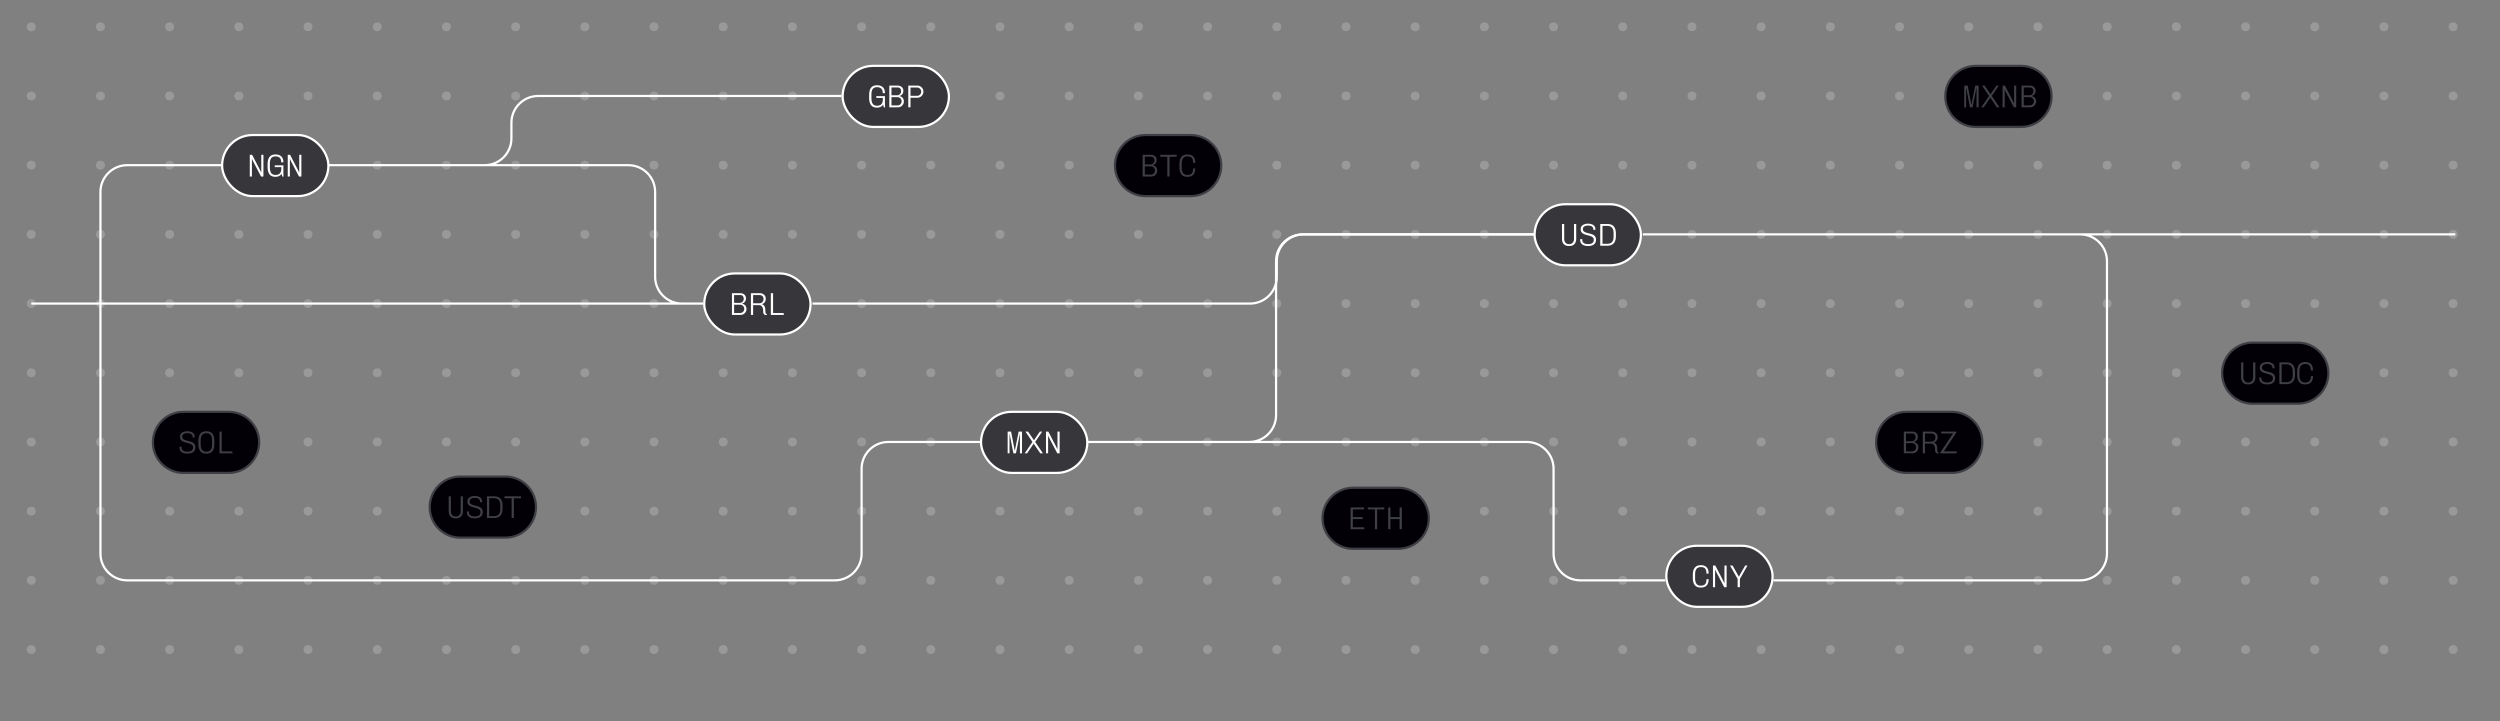 <svg xmlns="http://www.w3.org/2000/svg" width="1120" height="323" fill="none"><rect width="100%" height="100%" fill="#808080" stroke="none"/><g fill="#fff" opacity=".2"><circle cx="14" cy="12" r="2"/><circle cx="45" cy="12" r="2"/><circle cx="76" cy="12" r="2"/><circle cx="107" cy="12" r="2"/><circle cx="138" cy="12" r="2"/><circle cx="169" cy="12" r="2"/><circle cx="200" cy="12" r="2"/><circle cx="231" cy="12" r="2"/><circle cx="262" cy="12" r="2"/><circle cx="293" cy="12" r="2"/><circle cx="324" cy="12" r="2"/><circle cx="355" cy="12" r="2"/><circle cx="386" cy="12" r="2"/><circle cx="417" cy="12" r="2"/><circle cx="448" cy="12" r="2"/><circle cx="479" cy="12" r="2"/><circle cx="510" cy="12" r="2"/><circle cx="541" cy="12" r="2"/><circle cx="572" cy="12" r="2"/><circle cx="603" cy="12" r="2"/><circle cx="634" cy="12" r="2"/><circle cx="665" cy="12" r="2"/><circle cx="696" cy="12" r="2"/><circle cx="727" cy="12" r="2"/><circle cx="758" cy="12" r="2"/><circle cx="789" cy="12" r="2"/><circle cx="820" cy="12" r="2"/><circle cx="851" cy="12" r="2"/><circle cx="882" cy="12" r="2"/><circle cx="913" cy="12" r="2"/><circle cx="944" cy="12" r="2"/><circle cx="975" cy="12" r="2"/><circle cx="1006" cy="12" r="2"/><circle cx="1037" cy="12" r="2"/><circle cx="1068" cy="12" r="2"/><circle cx="1099" cy="12" r="2"/><circle cx="14" cy="43" r="2"/><circle cx="45" cy="43" r="2"/><circle cx="76" cy="43" r="2"/><circle cx="107" cy="43" r="2"/><circle cx="138" cy="43" r="2"/><circle cx="169" cy="43" r="2"/><circle cx="200" cy="43" r="2"/><circle cx="231" cy="43" r="2"/><circle cx="262" cy="43" r="2"/><circle cx="293" cy="43" r="2"/><circle cx="324" cy="43" r="2"/><circle cx="355" cy="43" r="2"/><circle cx="386" cy="43" r="2"/><circle cx="417" cy="43" r="2"/><circle cx="448" cy="43" r="2"/><circle cx="479" cy="43" r="2"/><circle cx="510" cy="43" r="2"/><circle cx="541" cy="43" r="2"/><circle cx="572" cy="43" r="2"/><circle cx="603" cy="43" r="2"/><circle cx="634" cy="43" r="2"/><circle cx="665" cy="43" r="2"/><circle cx="696" cy="43" r="2"/><circle cx="727" cy="43" r="2"/><circle cx="758" cy="43" r="2"/><circle cx="789" cy="43" r="2"/><circle cx="820" cy="43" r="2"/><circle cx="851" cy="43" r="2"/><circle cx="882" cy="43" r="2"/><circle cx="913" cy="43" r="2"/><circle cx="944" cy="43" r="2"/><circle cx="975" cy="43" r="2"/><circle cx="1006" cy="43" r="2"/><circle cx="1037" cy="43" r="2"/><circle cx="1068" cy="43" r="2"/><circle cx="1099" cy="43" r="2"/><circle cx="14" cy="74" r="2"/><circle cx="45" cy="74" r="2"/><circle cx="76" cy="74" r="2"/><circle cx="107" cy="74" r="2"/><circle cx="138" cy="74" r="2"/><circle cx="169" cy="74" r="2"/><circle cx="200" cy="74" r="2"/><circle cx="231" cy="74" r="2"/><circle cx="262" cy="74" r="2"/><circle cx="293" cy="74" r="2"/><circle cx="324" cy="74" r="2"/><circle cx="355" cy="74" r="2"/><circle cx="386" cy="74" r="2"/><circle cx="417" cy="74" r="2"/><circle cx="448" cy="74" r="2"/><circle cx="479" cy="74" r="2"/><circle cx="510" cy="74" r="2"/><circle cx="541" cy="74" r="2"/><circle cx="572" cy="74" r="2"/><circle cx="603" cy="74" r="2"/><circle cx="634" cy="74" r="2"/><circle cx="665" cy="74" r="2"/><circle cx="696" cy="74" r="2"/><circle cx="727" cy="74" r="2"/><circle cx="758" cy="74" r="2"/><circle cx="789" cy="74" r="2"/><circle cx="820" cy="74" r="2"/><circle cx="851" cy="74" r="2"/><circle cx="882" cy="74" r="2"/><circle cx="913" cy="74" r="2"/><circle cx="944" cy="74" r="2"/><circle cx="975" cy="74" r="2"/><circle cx="1006" cy="74" r="2"/><circle cx="1037" cy="74" r="2"/><circle cx="1068" cy="74" r="2"/><circle cx="1099" cy="74" r="2"/><circle cx="14" cy="105" r="2"/><circle cx="45" cy="105" r="2"/><circle cx="76" cy="105" r="2"/><circle cx="107" cy="105" r="2"/><circle cx="138" cy="105" r="2"/><circle cx="169" cy="105" r="2"/><circle cx="200" cy="105" r="2"/><circle cx="231" cy="105" r="2"/><circle cx="262" cy="105" r="2"/><circle cx="293" cy="105" r="2"/><circle cx="324" cy="105" r="2"/><circle cx="355" cy="105" r="2"/><circle cx="386" cy="105" r="2"/><circle cx="417" cy="105" r="2"/><circle cx="448" cy="105" r="2"/><circle cx="479" cy="105" r="2"/><circle cx="510" cy="105" r="2"/><circle cx="541" cy="105" r="2"/><circle cx="572" cy="105" r="2"/><circle cx="603" cy="105" r="2"/><circle cx="634" cy="105" r="2"/><circle cx="665" cy="105" r="2"/><circle cx="696" cy="105" r="2"/><circle cx="727" cy="105" r="2"/><circle cx="758" cy="105" r="2"/><circle cx="789" cy="105" r="2"/><circle cx="820" cy="105" r="2"/><circle cx="851" cy="105" r="2"/><circle cx="882" cy="105" r="2"/><circle cx="913" cy="105" r="2"/><circle cx="944" cy="105" r="2"/><circle cx="975" cy="105" r="2"/><circle cx="1006" cy="105" r="2"/><circle cx="1037" cy="105" r="2"/><circle cx="1068" cy="105" r="2"/><circle cx="1099" cy="105" r="2"/><circle cx="14" cy="136" r="2"/><circle cx="45" cy="136" r="2"/><circle cx="76" cy="136" r="2"/><circle cx="107" cy="136" r="2"/><circle cx="138" cy="136" r="2"/><circle cx="169" cy="136" r="2"/><circle cx="200" cy="136" r="2"/><circle cx="231" cy="136" r="2"/><circle cx="262" cy="136" r="2"/><circle cx="293" cy="136" r="2"/><circle cx="324" cy="136" r="2"/><circle cx="355" cy="136" r="2"/><circle cx="386" cy="136" r="2"/><circle cx="417" cy="136" r="2"/><circle cx="448" cy="136" r="2"/><circle cx="479" cy="136" r="2"/><circle cx="510" cy="136" r="2"/><circle cx="541" cy="136" r="2"/><circle cx="572" cy="136" r="2"/><circle cx="603" cy="136" r="2"/><circle cx="634" cy="136" r="2"/><circle cx="665" cy="136" r="2"/><circle cx="696" cy="136" r="2"/><circle cx="727" cy="136" r="2"/><circle cx="758" cy="136" r="2"/><circle cx="789" cy="136" r="2"/><circle cx="820" cy="136" r="2"/><circle cx="851" cy="136" r="2"/><circle cx="882" cy="136" r="2"/><circle cx="913" cy="136" r="2"/><circle cx="944" cy="136" r="2"/><circle cx="975" cy="136" r="2"/><circle cx="1006" cy="136" r="2"/><circle cx="1037" cy="136" r="2"/><circle cx="1068" cy="136" r="2"/><circle cx="1099" cy="136" r="2"/><circle cx="14" cy="167" r="2"/><circle cx="45" cy="167" r="2"/><circle cx="76" cy="167" r="2"/><circle cx="107" cy="167" r="2"/><circle cx="138" cy="167" r="2"/><circle cx="169" cy="167" r="2"/><circle cx="200" cy="167" r="2"/><circle cx="231" cy="167" r="2"/><circle cx="262" cy="167" r="2"/><circle cx="293" cy="167" r="2"/><circle cx="324" cy="167" r="2"/><circle cx="355" cy="167" r="2"/><circle cx="386" cy="167" r="2"/><circle cx="417" cy="167" r="2"/><circle cx="448" cy="167" r="2"/><circle cx="479" cy="167" r="2"/><circle cx="510" cy="167" r="2"/><circle cx="541" cy="167" r="2"/><circle cx="572" cy="167" r="2"/><circle cx="603" cy="167" r="2"/><circle cx="634" cy="167" r="2"/><circle cx="665" cy="167" r="2"/><circle cx="696" cy="167" r="2"/><circle cx="727" cy="167" r="2"/><circle cx="758" cy="167" r="2"/><circle cx="789" cy="167" r="2"/><circle cx="820" cy="167" r="2"/><circle cx="851" cy="167" r="2"/><circle cx="882" cy="167" r="2"/><circle cx="913" cy="167" r="2"/><circle cx="944" cy="167" r="2"/><circle cx="975" cy="167" r="2"/><circle cx="1006" cy="167" r="2"/><circle cx="1037" cy="167" r="2"/><circle cx="1068" cy="167" r="2"/><circle cx="1099" cy="167" r="2"/><circle cx="14" cy="198" r="2"/><circle cx="45" cy="198" r="2"/><circle cx="76" cy="198" r="2"/><circle cx="107" cy="198" r="2"/><circle cx="138" cy="198" r="2"/><circle cx="169" cy="198" r="2"/><circle cx="200" cy="198" r="2"/><circle cx="231" cy="198" r="2"/><circle cx="262" cy="198" r="2"/><circle cx="293" cy="198" r="2"/><circle cx="324" cy="198" r="2"/><circle cx="355" cy="198" r="2"/><circle cx="386" cy="198" r="2"/><circle cx="417" cy="198" r="2"/><circle cx="448" cy="198" r="2"/><circle cx="479" cy="198" r="2"/><circle cx="510" cy="198" r="2"/><circle cx="541" cy="198" r="2"/><circle cx="572" cy="198" r="2"/><circle cx="603" cy="198" r="2"/><circle cx="634" cy="198" r="2"/><circle cx="665" cy="198" r="2"/><circle cx="696" cy="198" r="2"/><circle cx="727" cy="198" r="2"/><circle cx="758" cy="198" r="2"/><circle cx="789" cy="198" r="2"/><circle cx="820" cy="198" r="2"/><circle cx="851" cy="198" r="2"/><circle cx="882" cy="198" r="2"/><circle cx="913" cy="198" r="2"/><circle cx="944" cy="198" r="2"/><circle cx="975" cy="198" r="2"/><circle cx="1006" cy="198" r="2"/><circle cx="1037" cy="198" r="2"/><circle cx="1068" cy="198" r="2"/><circle cx="1099" cy="198" r="2"/><circle cx="14" cy="229" r="2"/><circle cx="45" cy="229" r="2"/><circle cx="76" cy="229" r="2"/><circle cx="107" cy="229" r="2"/><circle cx="138" cy="229" r="2"/><circle cx="169" cy="229" r="2"/><circle cx="200" cy="229" r="2"/><circle cx="231" cy="229" r="2"/><circle cx="262" cy="229" r="2"/><circle cx="293" cy="229" r="2"/><circle cx="324" cy="229" r="2"/><circle cx="355" cy="229" r="2"/><circle cx="386" cy="229" r="2"/><circle cx="417" cy="229" r="2"/><circle cx="448" cy="229" r="2"/><circle cx="479" cy="229" r="2"/><circle cx="510" cy="229" r="2"/><circle cx="541" cy="229" r="2"/><circle cx="572" cy="229" r="2"/><circle cx="603" cy="229" r="2"/><circle cx="634" cy="229" r="2"/><circle cx="665" cy="229" r="2"/><circle cx="696" cy="229" r="2"/><circle cx="727" cy="229" r="2"/><circle cx="758" cy="229" r="2"/><circle cx="789" cy="229" r="2"/><circle cx="820" cy="229" r="2"/><circle cx="851" cy="229" r="2"/><circle cx="882" cy="229" r="2"/><circle cx="913" cy="229" r="2"/><circle cx="944" cy="229" r="2"/><circle cx="975" cy="229" r="2"/><circle cx="1006" cy="229" r="2"/><circle cx="1037" cy="229" r="2"/><circle cx="1068" cy="229" r="2"/><circle cx="1099" cy="229" r="2"/><circle cx="14" cy="260" r="2"/><circle cx="45" cy="260" r="2"/><circle cx="76" cy="260" r="2"/><circle cx="107" cy="260" r="2"/><circle cx="138" cy="260" r="2"/><circle cx="169" cy="260" r="2"/><circle cx="200" cy="260" r="2"/><circle cx="231" cy="260" r="2"/><circle cx="262" cy="260" r="2"/><circle cx="293" cy="260" r="2"/><circle cx="324" cy="260" r="2"/><circle cx="355" cy="260" r="2"/><circle cx="386" cy="260" r="2"/><circle cx="417" cy="260" r="2"/><circle cx="448" cy="260" r="2"/><circle cx="479" cy="260" r="2"/><circle cx="510" cy="260" r="2"/><circle cx="541" cy="260" r="2"/><circle cx="572" cy="260" r="2"/><circle cx="603" cy="260" r="2"/><circle cx="634" cy="260" r="2"/><circle cx="665" cy="260" r="2"/><circle cx="696" cy="260" r="2"/><circle cx="727" cy="260" r="2"/><circle cx="758" cy="260" r="2"/><circle cx="789" cy="260" r="2"/><circle cx="820" cy="260" r="2"/><circle cx="851" cy="260" r="2"/><circle cx="882" cy="260" r="2"/><circle cx="913" cy="260" r="2"/><circle cx="944" cy="260" r="2"/><circle cx="975" cy="260" r="2"/><circle cx="1006" cy="260" r="2"/><circle cx="1037" cy="260" r="2"/><circle cx="1068" cy="260" r="2"/><circle cx="1099" cy="260" r="2"/><circle cx="14" cy="291" r="2"/><circle cx="45" cy="291" r="2"/><circle cx="76" cy="291" r="2"/><circle cx="107" cy="291" r="2"/><circle cx="138" cy="291" r="2"/><circle cx="169" cy="291" r="2"/><circle cx="200" cy="291" r="2"/><circle cx="231" cy="291" r="2"/><circle cx="262" cy="291" r="2"/><circle cx="293" cy="291" r="2"/><circle cx="324" cy="291" r="2"/><circle cx="355" cy="291" r="2"/><circle cx="386" cy="291" r="2"/><circle cx="417" cy="291" r="2"/><circle cx="448" cy="291" r="2"/><circle cx="479" cy="291" r="2"/><circle cx="510" cy="291" r="2"/><circle cx="541" cy="291" r="2"/><circle cx="572" cy="291" r="2"/><circle cx="603" cy="291" r="2"/><circle cx="634" cy="291" r="2"/><circle cx="665" cy="291" r="2"/><circle cx="696" cy="291" r="2"/><circle cx="727" cy="291" r="2"/><circle cx="758" cy="291" r="2"/><circle cx="789" cy="291" r="2"/><circle cx="820" cy="291" r="2"/><circle cx="851" cy="291" r="2"/><circle cx="882" cy="291" r="2"/><circle cx="913" cy="291" r="2"/><circle cx="944" cy="291" r="2"/><circle cx="975" cy="291" r="2"/><circle cx="1006" cy="291" r="2"/><circle cx="1037" cy="291" r="2"/><circle cx="1068" cy="291" r="2"/><circle cx="1099" cy="291" r="2"/></g><rect width="47.619" height="27.361" x="687.5" y="91.5" fill="#37363A" rx="13.681"/><rect width="47.619" height="27.361" x="687.5" y="91.5" stroke="#fff" rx="13.681"/><path fill="#fff" d="M702.882 110.22c-.983 0-1.749-.284-2.297-.851-.548-.577-.823-1.38-.823-2.411v-6.608h1.007v6.608c0 .757.189 1.348.567 1.773.388.425.927.638 1.617.638s1.229-.213 1.617-.638c.387-.425.581-1.016.581-1.773v-6.608h.993v6.608c0 1.031-.274 1.834-.823 2.411-.548.567-1.314.851-2.297.851h-.142Zm8.602 0c-.482 0-.94-.047-1.375-.142a3.607 3.607 0 0 1-1.149-.482 2.468 2.468 0 0 1-.766-.879c-.189-.359-.283-.804-.283-1.333v-.128c0-.047.004-.09.014-.127h.95a1.073 1.073 0 0 0-.014.17v.184c0 .454.113.818.34 1.092.227.274.534.473.922.596.388.122.827.184 1.319.184a4.72 4.72 0 0 0 1.319-.17c.387-.114.69-.312.907-.596.227-.283.34-.666.34-1.148 0-.398-.108-.719-.326-.965a2.11 2.11 0 0 0-.836-.581 7.476 7.476 0 0 0-1.149-.383 30.426 30.426 0 0 1-1.248-.34 5.978 5.978 0 0 1-1.149-.468 2.55 2.55 0 0 1-.836-.78c-.218-.322-.326-.742-.326-1.262 0-.568.151-1.031.453-1.39a2.69 2.69 0 0 1 1.22-.808 5.145 5.145 0 0 1 1.645-.256c.605 0 1.158.09 1.659.27.501.17.898.444 1.191.822.293.378.44.88.44 1.503v.185h-.936v-.284c0-.368-.104-.676-.312-.922a1.894 1.894 0 0 0-.837-.553 3.606 3.606 0 0 0-1.191-.184c-.435 0-.827.057-1.177.17-.35.104-.629.274-.837.511-.208.236-.312.548-.312.936 0 .368.104.666.312.893.218.227.501.407.851.539.35.132.733.25 1.149.354.416.095.832.204 1.248.327.416.122.799.283 1.148.482.35.198.629.468.837.808.218.331.326.756.326 1.276 0 .709-.16 1.277-.482 1.702-.312.416-.737.718-1.276.907-.53.18-1.12.27-1.773.27Zm5.426-.142v-9.728h3.205c.529 0 1.021.071 1.474.213a2.8 2.8 0 0 1 1.206.695c.35.321.624.761.822 1.319.199.548.298 1.229.298 2.042v1.177c0 .803-.099 1.484-.298 2.042-.198.548-.472.988-.822 1.318-.34.322-.742.558-1.206.709a4.908 4.908 0 0 1-1.474.213h-3.205Zm1.007-.851h2.169c.52 0 .993-.094 1.418-.283.426-.189.761-.52 1.007-.993.255-.482.383-1.158.383-2.028v-1.432c0-.851-.128-1.513-.383-1.985-.246-.482-.581-.818-1.007-1.007a3.304 3.304 0 0 0-1.418-.298h-2.169v8.026Z"/><rect width="47.619" height="27.361" x="746.5" y="244.5" fill="#37363A" rx="13.681"/><rect width="47.619" height="27.361" x="746.5" y="244.5" stroke="#fff" rx="13.681"/><path fill="#fff" d="M761.925 263.22c-.492 0-.955-.066-1.39-.199a2.75 2.75 0 0 1-1.12-.709c-.322-.34-.577-.798-.766-1.375-.18-.577-.269-1.309-.269-2.198v-1.05c0-.888.094-1.621.283-2.198.189-.576.444-1.03.766-1.361.331-.34.709-.577 1.134-.709.426-.142.87-.213 1.333-.213h.1c.756 0 1.394.142 1.914.426.52.274.908.69 1.163 1.248.265.557.397 1.252.397 2.084h-.979c0-.68-.085-1.233-.255-1.659-.17-.435-.444-.751-.822-.95-.369-.198-.856-.298-1.461-.298-.359 0-.69.052-.993.156a1.85 1.85 0 0 0-.808.525c-.236.246-.421.591-.553 1.035-.132.444-.198 1.007-.198 1.688v1.489c0 .69.066 1.257.198 1.701.132.445.317.794.553 1.05.236.245.506.42.808.524.303.095.634.142.993.142.908 0 1.56-.227 1.957-.681.397-.463.596-1.2.596-2.212h.964c0 .813-.132 1.499-.397 2.056a2.653 2.653 0 0 1-1.163 1.263c-.511.283-1.139.425-1.886.425h-.099Zm5.482-.142v-9.728h1.049l3.46 6.665.596 1.22h.043v-7.885h.964v9.728h-1.064l-3.602-6.863-.453-1.007h-.043v7.87h-.95Zm11.055 0v-3.715l-3.417-6.013h1.134l2.808 4.963h.043l2.822-4.963h1.021l-3.404 6.013v3.715h-1.007Z"/><path fill="#020006" d="M885.181 29.5h20.257c7.556 0 13.681 6.125 13.681 13.68 0 7.556-6.125 13.681-13.681 13.681h-20.257c-7.556 0-13.681-6.125-13.681-13.68 0-7.556 6.125-13.681 13.681-13.681Z"/><path stroke="#3F3F46" d="M885.181 29.5h20.257c7.556 0 13.681 6.125 13.681 13.68 0 7.556-6.125 13.681-13.681 13.681h-20.257c-7.556 0-13.681-6.125-13.681-13.68 0-7.556 6.125-13.681 13.681-13.681Z"/><path fill="#3F3F46" d="M879.983 48.078V38.35h1.531l1.631 8.48h.071l1.702-8.48h1.503v9.728h-.936v-8.58h-.071l-1.702 8.58h-1.163l-1.659-8.58h-.071v8.58h-.836Zm7.652 0 3.46-5.105-3.148-4.623h1.191l2.609 3.857h.028l2.638-3.857h1.064l-3.163 4.637 3.474 5.091h-1.191l-2.935-4.31h-.028l-2.922 4.31h-1.077Zm9.523 0V38.35h1.05l3.46 6.665.596 1.22h.042V38.35h.964v9.728h-1.063l-3.602-6.863-.454-1.007h-.042v7.87h-.951Zm8.503 0V38.35h3.744c.52 0 .969.104 1.347.312.388.199.686.473.894.823.208.34.312.732.312 1.177 0 .482-.09.884-.27 1.205-.18.321-.402.572-.666.752-.265.18-.525.302-.78.368v.085c.141.02.321.071.539.156a2 2 0 0 1 .638.383c.217.17.397.412.539.723.151.303.226.686.226 1.15 0 .472-.123.907-.368 1.304a2.66 2.66 0 0 1-.965.95c-.406.227-.86.34-1.361.34h-3.829Zm.979-.85h2.68c.34 0 .652-.081.936-.242a1.873 1.873 0 0 0 .922-1.602 1.842 1.842 0 0 0-.936-1.617 1.793 1.793 0 0 0-.922-.24h-2.68v3.7Zm0-4.538h2.524c.34 0 .643-.08.907-.242.275-.16.487-.378.639-.652.16-.283.241-.59.241-.922 0-.5-.133-.907-.397-1.22-.256-.311-.648-.467-1.177-.467h-2.737v3.503Z"/><path fill="#020006" d="M854.181 184.5h20.257c7.556 0 13.681 6.125 13.681 13.681 0 7.555-6.125 13.68-13.681 13.68h-20.257c-7.556 0-13.681-6.125-13.681-13.68 0-7.556 6.125-13.681 13.681-13.681Z"/><path stroke="#3F3F46" d="M854.181 184.5h20.257c7.556 0 13.681 6.125 13.681 13.681 0 7.555-6.125 13.68-13.681 13.68h-20.257c-7.556 0-13.681-6.125-13.681-13.68 0-7.556 6.125-13.681 13.681-13.681Z"/><path fill="#3F3F46" d="M852.904 203.078v-9.728h3.744c.52 0 .969.104 1.347.312.388.199.685.473.893.823.208.34.312.732.312 1.177 0 .482-.089.884-.269 1.205-.18.321-.402.572-.666.752a2.544 2.544 0 0 1-.78.368v.085c.141.019.321.071.538.156.218.076.431.204.639.383.217.17.397.411.538.723.152.303.227.686.227 1.149 0 .473-.123.908-.368 1.305a2.664 2.664 0 0 1-.965.95c-.406.227-.86.34-1.361.34h-3.829Zm.979-.851h2.68c.34 0 .652-.08.936-.241.283-.17.506-.392.666-.666.17-.284.255-.596.255-.936a1.843 1.843 0 0 0-.935-1.617 1.8 1.8 0 0 0-.922-.241h-2.68v3.701Zm0-4.538h2.524c.34 0 .643-.08.907-.241.275-.16.487-.378.639-.652.16-.284.241-.591.241-.922 0-.501-.133-.907-.397-1.219-.256-.312-.648-.468-1.177-.468h-2.737v3.502Zm14.217 5.446c-.179 0-.364-.043-.553-.128-.189-.094-.345-.274-.468-.539-.123-.264-.184-.657-.184-1.177 0-.576-.066-1.035-.199-1.375-.132-.34-.297-.596-.496-.766a1.41 1.41 0 0 0-.581-.354 1.873 1.873 0 0 0-.497-.086H862.4v4.368h-.993v-9.728h4.042c.482 0 .917.104 1.304.312.397.199.714.482.95.851.237.369.355.813.355 1.333 0 .596-.161 1.116-.482 1.56-.312.435-.714.704-1.206.808v.071c.322.095.591.26.809.496.226.237.397.535.51.894.123.359.184.761.184 1.205 0 .652.048 1.111.142 1.376.104.255.298.42.582.496v.298a.832.832 0 0 1-.185.056 1.452 1.452 0 0 1-.312.029Zm-5.7-5.275h2.765c.596 0 1.059-.18 1.39-.539.34-.359.51-.813.51-1.362 0-.576-.165-1.011-.496-1.304-.322-.303-.752-.454-1.291-.454H862.4v3.659Zm6.928 5.218v-.411l5.659-8.466h-5.318v-.851h6.792v.397l-5.644 8.466h5.758v.865h-7.247Z"/><path fill="#020006" d="M1009.18 153.5h20.26c7.55 0 13.68 6.125 13.68 13.681 0 7.555-6.13 13.68-13.68 13.68h-20.26c-7.55 0-13.68-6.125-13.68-13.68 0-7.556 6.13-13.681 13.68-13.681Z"/><path stroke="#3F3F46" d="M1009.18 153.5h20.26c7.55 0 13.68 6.125 13.68 13.681 0 7.555-6.13 13.68-13.68 13.68h-20.26c-7.55 0-13.68-6.125-13.68-13.68 0-7.556 6.13-13.681 13.68-13.681Z"/><path fill="#3F3F46" d="M1007.13 172.22c-.98 0-1.75-.284-2.3-.851-.54-.577-.82-1.38-.82-2.411v-6.608h1.01v6.608c0 .757.19 1.348.57 1.773.38.425.92.638 1.61.638.69 0 1.23-.213 1.62-.638.39-.425.58-1.016.58-1.773v-6.608h.99v6.608c0 1.031-.27 1.834-.82 2.411-.55.567-1.31.851-2.3.851h-.14Zm8.6 0c-.48 0-.94-.047-1.37-.142a3.555 3.555 0 0 1-1.15-.482c-.32-.227-.58-.52-.77-.879-.19-.359-.28-.804-.28-1.333v-.128c0-.047 0-.09.01-.127h.95c-.01.056-.01.113-.01.17v.184c0 .454.11.818.34 1.092.23.274.53.473.92.596.39.122.83.184 1.32.184.49 0 .93-.057 1.32-.17.39-.114.69-.312.91-.596.22-.283.34-.666.34-1.148 0-.398-.11-.719-.33-.965a2.133 2.133 0 0 0-.84-.581 7.58 7.58 0 0 0-1.14-.383c-.42-.104-.84-.217-1.25-.34-.42-.123-.8-.279-1.15-.468a2.593 2.593 0 0 1-.84-.78c-.22-.322-.32-.742-.32-1.262 0-.568.15-1.031.45-1.39.31-.369.72-.638 1.22-.808a5.141 5.141 0 0 1 1.64-.256c.61 0 1.16.09 1.66.27.5.17.9.444 1.19.822.3.378.44.88.44 1.503v.185h-.93v-.284c0-.368-.11-.676-.31-.922-.21-.245-.49-.43-.84-.553a3.617 3.617 0 0 0-1.19-.184c-.44 0-.83.057-1.18.17-.35.104-.63.274-.83.511-.21.236-.32.548-.32.936 0 .368.11.666.32.893.21.227.5.407.85.539.35.132.73.25 1.14.354.42.095.84.204 1.25.327.42.122.8.283 1.15.482.35.198.63.468.84.808.22.331.32.756.32 1.276 0 .709-.16 1.277-.48 1.702-.31.416-.74.718-1.27.907-.53.18-1.12.27-1.78.27Zm5.43-.142v-9.728h3.2c.53 0 1.02.071 1.48.213.46.132.86.364 1.2.695.35.321.63.761.83 1.319.19.548.29 1.229.29 2.042v1.177c0 .803-.1 1.484-.29 2.042-.2.548-.48.988-.83 1.318-.34.322-.74.558-1.2.709-.46.142-.95.213-1.48.213h-3.2Zm1.01-.851h2.16c.52 0 1-.094 1.42-.283.43-.189.76-.52 1.01-.993.26-.482.38-1.158.38-2.028v-1.432c0-.851-.12-1.513-.38-1.985-.25-.482-.58-.818-1.01-1.007-.42-.199-.9-.298-1.42-.298h-2.16v8.026Zm10.51.993c-.49 0-.95-.066-1.39-.199-.42-.141-.8-.378-1.12-.709-.32-.34-.57-.798-.76-1.375-.18-.577-.27-1.309-.27-2.198v-1.05c0-.888.09-1.621.28-2.198.19-.576.44-1.03.77-1.361.33-.34.71-.577 1.13-.709a4.2 4.2 0 0 1 1.33-.213h.1c.76 0 1.4.142 1.92.426.52.274.9.69 1.16 1.248.26.557.4 1.252.4 2.084h-.98c0-.68-.09-1.233-.26-1.659-.17-.435-.44-.751-.82-.95-.37-.198-.85-.298-1.46-.298-.36 0-.69.052-.99.156-.31.095-.57.27-.81.525-.24.246-.42.591-.55 1.035-.14.444-.2 1.007-.2 1.688v1.489c0 .69.06 1.257.2 1.701.13.445.31.794.55 1.05.24.245.5.42.81.524.3.095.63.142.99.142.91 0 1.56-.227 1.96-.681.39-.463.59-1.2.59-2.212h.97c0 .813-.14 1.499-.4 2.056-.26.558-.64.979-1.16 1.263-.51.283-1.14.425-1.89.425h-.1Z"/><path fill="#020006" d="M513.181 60.5h20.257c7.556 0 13.681 6.125 13.681 13.68 0 7.556-6.125 13.681-13.681 13.681h-20.257c-7.556 0-13.681-6.125-13.681-13.68 0-7.556 6.125-13.681 13.681-13.681Z"/><path stroke="#3F3F46" d="M513.181 60.5h20.257c7.556 0 13.681 6.125 13.681 13.68 0 7.556-6.125 13.681-13.681 13.681h-20.257c-7.556 0-13.681-6.125-13.681-13.68 0-7.556 6.125-13.681 13.681-13.681Z"/><path fill="#3F3F46" d="M511.904 79.078V69.35h3.744c.52 0 .969.104 1.347.312.388.199.685.473.893.823.208.34.312.732.312 1.177 0 .482-.089.884-.269 1.205-.18.321-.402.572-.666.752-.265.18-.525.302-.78.368v.085c.141.02.321.071.538.156.218.076.431.204.639.383.217.17.397.411.538.723.152.303.227.686.227 1.15 0 .472-.123.907-.368 1.304a2.66 2.66 0 0 1-.965.95c-.406.227-.86.34-1.361.34h-3.829Zm.979-.85h2.68c.34 0 .652-.081.936-.242.283-.17.506-.392.666-.666.17-.284.255-.596.255-.936a1.842 1.842 0 0 0-.935-1.617 1.793 1.793 0 0 0-.922-.24h-2.68v3.7Zm0-4.538h2.524c.34 0 .643-.08.907-.242.275-.16.487-.378.639-.652.16-.284.241-.59.241-.922 0-.5-.133-.907-.397-1.22-.256-.311-.648-.467-1.177-.467h-2.737v3.502Zm10.077 5.388v-8.863h-3.191v-.865h7.374v.865h-3.191v8.863h-.992Zm8.97.142c-.491 0-.954-.066-1.389-.199a2.763 2.763 0 0 1-1.121-.709c-.321-.34-.576-.799-.765-1.375-.18-.577-.27-1.31-.27-2.198v-1.05c0-.888.095-1.62.284-2.197.189-.577.444-1.031.766-1.362.33-.34.709-.576 1.134-.709.425-.142.87-.213 1.333-.213h.099c.757 0 1.395.142 1.915.426.52.274.907.69 1.162 1.248.265.557.398 1.252.398 2.084h-.979c0-.68-.085-1.233-.255-1.659-.17-.435-.445-.751-.823-.95-.368-.198-.855-.298-1.46-.298-.36 0-.69.052-.993.156a1.85 1.85 0 0 0-.808.525c-.237.246-.421.59-.553 1.035-.133.444-.199 1.007-.199 1.688v1.489c0 .69.066 1.257.199 1.701.132.445.316.794.553 1.05.236.245.506.42.808.524a3.3 3.3 0 0 0 .993.142c.907 0 1.56-.227 1.957-.68.397-.464.595-1.201.595-2.213h.965c0 .813-.133 1.499-.398 2.056a2.648 2.648 0 0 1-1.162 1.263c-.511.283-1.14.425-1.886.425h-.1Z"/><path fill="#020006" d="M82.18 184.5h20.258c7.556 0 13.681 6.125 13.681 13.681 0 7.555-6.125 13.68-13.681 13.68H82.181c-7.556 0-13.681-6.125-13.681-13.68 0-7.556 6.125-13.681 13.68-13.681Z"/><path stroke="#3F3F46" d="M82.18 184.5h20.258c7.556 0 13.681 6.125 13.681 13.681 0 7.555-6.125 13.68-13.681 13.68H82.181c-7.556 0-13.681-6.125-13.681-13.68 0-7.556 6.125-13.681 13.68-13.681Z"/><path fill="#3F3F46" d="M83.981 203.22c-.482 0-.94-.047-1.375-.142a3.604 3.604 0 0 1-1.149-.482 2.463 2.463 0 0 1-.765-.879c-.19-.359-.284-.804-.284-1.333v-.128c0-.047.005-.09.014-.127h.95a.967.967 0 0 0-.014.17v.184c0 .454.114.818.34 1.092.227.274.535.473.922.596.388.122.827.184 1.319.184s.931-.057 1.319-.17c.387-.114.69-.312.907-.596.227-.283.34-.666.34-1.148 0-.398-.108-.719-.326-.965a2.107 2.107 0 0 0-.836-.581 7.464 7.464 0 0 0-1.149-.383 30.465 30.465 0 0 1-1.248-.34 5.971 5.971 0 0 1-1.148-.468 2.553 2.553 0 0 1-.837-.78c-.218-.322-.326-.742-.326-1.262 0-.568.151-1.031.454-1.39a2.688 2.688 0 0 1 1.22-.808 5.147 5.147 0 0 1 1.644-.256c.605 0 1.158.09 1.66.27.5.17.897.444 1.19.822.293.378.44.88.44 1.503v.185h-.936v-.284c0-.368-.104-.676-.312-.922a1.894 1.894 0 0 0-.837-.553 3.605 3.605 0 0 0-1.19-.184 3.82 3.82 0 0 0-1.178.17c-.35.104-.628.274-.836.511-.208.236-.312.548-.312.936 0 .368.104.666.312.893.217.227.5.407.85.539.35.132.733.25 1.15.354.415.095.831.204 1.247.327.416.122.799.283 1.149.482.35.198.628.468.836.808.218.331.326.756.326 1.276 0 .709-.16 1.277-.482 1.702-.312.416-.737.718-1.276.907-.53.18-1.12.27-1.773.27Zm8.447 0c-.492 0-.955-.066-1.39-.199a2.75 2.75 0 0 1-1.12-.709c-.322-.34-.577-.798-.766-1.375-.18-.577-.27-1.309-.27-2.198v-1.05c0-.888.095-1.621.284-2.198.19-.576.444-1.03.766-1.361.33-.34.709-.577 1.134-.709.426-.142.87-.213 1.333-.213h.1c.491 0 .95.071 1.375.213.435.132.813.369 1.134.709.322.34.572.799.752 1.376.18.576.27 1.304.27 2.183v1.05c0 .879-.09 1.607-.27 2.184-.18.576-.43 1.035-.752 1.375a2.76 2.76 0 0 1-1.12.709c-.425.142-.88.213-1.361.213h-.1Zm.028-.851c.36 0 .69-.047.992-.142a1.91 1.91 0 0 0 .809-.524c.236-.256.42-.605.553-1.05.132-.444.198-1.011.198-1.701v-1.489c0-.681-.066-1.244-.198-1.688-.133-.444-.317-.789-.553-1.035a1.749 1.749 0 0 0-.809-.525 3.035 3.035 0 0 0-.992-.156c-.35 0-.68.052-.993.156a1.85 1.85 0 0 0-.808.525c-.236.246-.42.591-.553 1.035-.132.444-.199 1.007-.199 1.688v1.489c0 .69.067 1.257.199 1.701.132.445.317.794.553 1.05.236.245.506.42.808.524.312.095.643.142.993.142Zm5.88.709v-9.728h1.006v8.863h4.68l.184.865h-5.87Z"/><path fill="#020006" d="M206.181 213.5h20.257c7.556 0 13.681 6.125 13.681 13.681 0 7.555-6.125 13.68-13.681 13.68h-20.257c-7.556 0-13.681-6.125-13.681-13.68 0-7.556 6.125-13.681 13.681-13.681Z"/><path stroke="#3F3F46" d="M206.181 213.5h20.257c7.556 0 13.681 6.125 13.681 13.681 0 7.555-6.125 13.68-13.681 13.68h-20.257c-7.556 0-13.681-6.125-13.681-13.68 0-7.556 6.125-13.681 13.681-13.681Z"/><path fill="#3F3F46" d="M204.131 232.22c-.983 0-1.749-.284-2.298-.851-.548-.577-.822-1.38-.822-2.411v-6.608h1.007v6.608c0 .757.189 1.348.567 1.773.388.425.927.638 1.617.638s1.229-.213 1.616-.638c.388-.425.582-1.016.582-1.773v-6.608h.992v6.608c0 1.031-.274 1.834-.822 2.411-.549.567-1.314.851-2.297.851h-.142Zm8.602 0c-.482 0-.941-.047-1.376-.142a3.6 3.6 0 0 1-1.148-.482 2.458 2.458 0 0 1-.766-.879c-.189-.359-.284-.804-.284-1.333v-.128c0-.047.005-.09.015-.127h.95a.968.968 0 0 0-.015.17v.184c0 .454.114.818.341 1.092.227.274.534.473.922.596.387.122.827.184 1.318.184.492 0 .931-.057 1.319-.17.388-.114.69-.312.908-.596.227-.283.34-.666.34-1.148 0-.398-.109-.719-.326-.965a2.107 2.107 0 0 0-.837-.581 7.462 7.462 0 0 0-1.148-.383 30.426 30.426 0 0 1-1.248-.34 5.978 5.978 0 0 1-1.149-.468 2.563 2.563 0 0 1-.837-.78c-.217-.322-.326-.742-.326-1.262 0-.568.151-1.031.454-1.39a2.685 2.685 0 0 1 1.22-.808 5.14 5.14 0 0 1 1.644-.256c.606 0 1.159.09 1.66.27.501.17.898.444 1.191.822.293.378.439.88.439 1.503v.185h-.936v-.284c0-.368-.104-.676-.312-.922a1.885 1.885 0 0 0-.836-.553 3.606 3.606 0 0 0-1.191-.184c-.435 0-.828.057-1.177.17-.35.104-.629.274-.837.511-.208.236-.312.548-.312.936 0 .368.104.666.312.893.217.227.501.407.851.539.35.132.733.25 1.148.354.416.095.832.204 1.248.327.416.122.799.283 1.149.482.35.198.629.468.837.808.217.331.326.756.326 1.276 0 .709-.161 1.277-.482 1.702-.312.416-.738.718-1.277.907a5.48 5.48 0 0 1-1.772.27Zm5.425-.142v-9.728h3.205c.53 0 1.021.071 1.475.213.463.132.865.364 1.205.695.35.321.624.761.823 1.319.198.548.298 1.229.298 2.042v1.177c0 .803-.1 1.484-.298 2.042-.199.548-.473.988-.823 1.318-.34.322-.742.558-1.205.709a4.914 4.914 0 0 1-1.475.213h-3.205Zm1.007-.851h2.17c.52 0 .993-.094 1.418-.283.425-.189.761-.52 1.007-.993.255-.482.383-1.158.383-2.028v-1.432c0-.851-.128-1.513-.383-1.985-.246-.482-.582-.818-1.007-1.007a3.304 3.304 0 0 0-1.418-.298h-2.17v8.026Zm10.049.851v-8.863h-3.191v-.865h7.374v.865h-3.191v8.863h-.992Z"/><path fill="#020006" d="M606.181 218.5h20.257c7.556 0 13.681 6.125 13.681 13.681 0 7.555-6.125 13.68-13.681 13.68h-20.257c-7.556 0-13.681-6.125-13.681-13.68 0-7.556 6.125-13.681 13.681-13.681Z"/><path stroke="#3F3F46" d="M606.181 218.5h20.257c7.556 0 13.681 6.125 13.681 13.681 0 7.555-6.125 13.68-13.681 13.68h-20.257c-7.556 0-13.681-6.125-13.681-13.68 0-7.556 6.125-13.681 13.681-13.681Z"/><path fill="#3F3F46" d="M605.06 237.078v-9.728h6.126l-.17.851h-4.949v3.488h4.424v.851h-4.424v3.673h5.063l.17.865h-6.24Zm10.9 0v-8.863h-3.191v-.865h7.374v.865h-3.191v8.863h-.992Zm5.95 0v-9.728h.993v4.325h4.112v-4.325h1.007v9.728h-1.007v-4.538h-4.112v4.538h-.993Z"/><rect width="47.619" height="27.361" x="315.5" y="122.5" fill="#37363A" rx="13.681"/><rect width="47.619" height="27.361" x="315.5" y="122.5" stroke="#fff" rx="13.681"/><path fill="#fff" d="M327.904 141.078v-9.728h3.744c.52 0 .969.104 1.347.312.388.199.685.473.893.823.208.34.312.732.312 1.177 0 .482-.089.884-.269 1.205-.18.321-.402.572-.666.752a2.544 2.544 0 0 1-.78.368v.085c.141.019.321.071.538.156.218.076.431.204.639.383.217.17.397.411.538.723.152.303.227.686.227 1.149 0 .473-.123.908-.368 1.305a2.664 2.664 0 0 1-.965.95c-.406.227-.86.34-1.361.34h-3.829Zm.979-.851h2.68c.34 0 .652-.08.936-.241.283-.17.506-.392.666-.666.17-.284.255-.596.255-.936a1.843 1.843 0 0 0-.935-1.617 1.8 1.8 0 0 0-.922-.241h-2.68v3.701Zm0-4.538h2.524c.34 0 .643-.08.907-.241.275-.16.487-.378.639-.652.16-.284.241-.591.241-.922 0-.501-.133-.907-.397-1.219-.256-.312-.648-.468-1.177-.468h-2.737v3.502Zm14.217 5.446c-.179 0-.364-.043-.553-.128-.189-.094-.345-.274-.468-.539-.123-.264-.184-.657-.184-1.177 0-.576-.066-1.035-.199-1.375-.132-.34-.297-.596-.496-.766a1.41 1.41 0 0 0-.581-.354 1.873 1.873 0 0 0-.497-.086H337.4v4.368h-.993v-9.728h4.042c.482 0 .917.104 1.304.312.397.199.714.482.95.851.237.369.355.813.355 1.333 0 .596-.161 1.116-.482 1.56-.312.435-.714.704-1.206.808v.071c.322.095.591.26.809.496.226.237.397.535.51.894.123.359.184.761.184 1.205 0 .652.048 1.111.142 1.376.104.255.298.42.582.496v.298a.832.832 0 0 1-.185.056 1.452 1.452 0 0 1-.312.029Zm-5.7-5.275h2.765c.596 0 1.059-.18 1.39-.539.34-.359.51-.813.51-1.362 0-.576-.165-1.011-.496-1.304-.322-.303-.752-.454-1.291-.454H337.4v3.659Zm7.935 5.218v-9.728h1.007v8.863h4.68l.184.865h-5.871Z"/><rect width="47.619" height="27.361" x="377.5" y="29.5" fill="#37363A" rx="13.681"/><rect width="47.619" height="27.361" x="377.5" y="29.5" stroke="#fff" rx="13.681"/><path fill="#fff" d="M392.911 48.22c-.492 0-.951-.066-1.376-.199a2.76 2.76 0 0 1-1.12-.709c-.322-.34-.577-.798-.766-1.375-.18-.577-.269-1.31-.269-2.198v-1.05c0-.888.089-1.62.269-2.197.18-.577.425-1.031.737-1.362.322-.34.695-.577 1.121-.709a4.365 4.365 0 0 1 1.389-.213h.128c.444 0 .87.062 1.276.185.416.113.785.307 1.106.581.322.265.577.624.766 1.078.189.454.284 1.011.284 1.673h-.979c0-.69-.118-1.229-.354-1.616a1.892 1.892 0 0 0-.936-.809 3.158 3.158 0 0 0-1.248-.24 2.94 2.94 0 0 0-1.305.283c-.378.18-.68.515-.907 1.007-.218.491-.326 1.196-.326 2.113v1.489c0 .69.066 1.257.198 1.701.132.445.317.794.553 1.05.236.245.506.42.808.524.312.095.643.142.993.142.454 0 .875-.08 1.262-.241.397-.17.714-.463.95-.88.237-.425.355-1.03.355-1.814v-.567h-2.936v-.809h3.872v3.29a16.462 16.462 0 0 0 .085 1.73h-.638l-.256-1.276a2.5 2.5 0 0 1-1.134 1.078c-.482.226-.997.34-1.546.34h-.056Zm5.496-.142V38.35h3.744c.52 0 .969.104 1.347.312.388.199.685.473.893.823.208.34.312.732.312 1.177 0 .482-.09.884-.269 1.205a2.17 2.17 0 0 1-.667.752 2.5 2.5 0 0 1-.78.368v.085c.142.02.322.071.539.156.218.076.43.204.638.383.218.17.397.412.539.723.152.303.227.686.227 1.15 0 .472-.123.907-.369 1.304a2.649 2.649 0 0 1-.964.95c-.406.227-.86.34-1.361.34h-3.829Zm.979-.85h2.68c.34 0 .652-.081.936-.242a1.88 1.88 0 0 0 .666-.666c.17-.284.255-.596.255-.936a1.838 1.838 0 0 0-.936-1.617 1.786 1.786 0 0 0-.921-.24h-2.68v3.7Zm0-4.538h2.524c.34 0 .643-.08.907-.242a1.69 1.69 0 0 0 .638-.652c.161-.283.241-.59.241-.922 0-.5-.132-.907-.397-1.22-.255-.311-.647-.467-1.177-.467h-2.736v3.503Zm7.524 5.388V38.35h4.084c.492 0 .941.123 1.347.369.407.236.733.558.979.964.245.397.368.842.368 1.333v.085c0 .482-.123.927-.368 1.333a2.85 2.85 0 0 1-.979.979 2.506 2.506 0 0 1-1.347.368h-3.091v4.297h-.993Zm.993-5.147h2.907c.349 0 .666-.08.95-.241.283-.17.51-.398.68-.681.171-.284.256-.6.256-.95s-.085-.662-.256-.936a1.842 1.842 0 0 0-.68-.667 1.813 1.813 0 0 0-.95-.255h-2.907v3.73Z"/><rect width="47.619" height="27.361" x="99.5" y="60.5" fill="#37363A" rx="13.681"/><rect width="47.619" height="27.361" x="99.5" y="60.5" stroke="#fff" rx="13.681"/><path fill="#fff" d="M111.904 79.078V69.35h1.05l3.46 6.665.595 1.22h.043V69.35h.964v9.728h-1.063l-3.602-6.863-.454-1.007h-.043v7.87h-.95Zm11.509.142c-.491 0-.95-.066-1.375-.199a2.753 2.753 0 0 1-1.12-.709c-.322-.34-.577-.799-.766-1.375-.18-.577-.27-1.31-.27-2.198v-1.05c0-.888.09-1.62.27-2.197.179-.577.425-1.031.737-1.362a2.58 2.58 0 0 1 1.12-.709 4.375 4.375 0 0 1 1.39-.213h.128c.444 0 .87.062 1.276.185.416.113.785.307 1.106.581.322.265.577.624.766 1.078.189.454.284 1.011.284 1.673h-.979c0-.69-.118-1.229-.354-1.616a1.892 1.892 0 0 0-.936-.809 3.165 3.165 0 0 0-1.248-.24 2.94 2.94 0 0 0-1.305.283c-.378.18-.681.515-.907 1.007-.218.491-.327 1.196-.327 2.113v1.489c0 .69.067 1.257.199 1.701.132.445.317.794.553 1.05.236.245.506.42.808.524.312.095.643.142.993.142.454 0 .874-.08 1.262-.241.397-.17.714-.463.95-.88.236-.425.355-1.03.355-1.814v-.567h-2.936v-.809h3.872v3.29a16.462 16.462 0 0 0 .085 1.73h-.639l-.255-1.276c-.274.491-.652.85-1.134 1.078-.482.227-.998.34-1.546.34h-.057Zm5.497-.142V69.35h1.049l3.46 6.665.596 1.22h.042V69.35h.965v9.728h-1.064l-3.602-6.863-.453-1.007h-.043v7.87h-.95Z"/><rect width="47.619" height="27.361" x="439.5" y="184.5" fill="#37363A" rx="13.681"/><rect width="47.619" height="27.361" x="439.5" y="184.5" stroke="#fff" rx="13.681"/><path fill="#fff" d="M451.424 203.078v-9.728h1.531l1.631 8.48h.071l1.701-8.48h1.504v9.728h-.936v-8.579h-.071l-1.702 8.579h-1.163l-1.659-8.579h-.071v8.579h-.836Zm7.652 0 3.46-5.105-3.149-4.623h1.192l2.609 3.857h.028l2.638-3.857h1.063l-3.162 4.637 3.474 5.091h-1.191l-2.935-4.311h-.029l-2.921 4.311h-1.077Zm9.523 0v-9.728h1.05l3.46 6.665.595 1.22h.043v-7.885h.964v9.728h-1.063l-3.602-6.863-.454-1.007h-.043v7.87h-.95Z"/><path stroke="#fff" d="M315 136H14m1086-31H736m-372 31h196c6.627 0 12-5.373 12-12v-7c0-6.627 5.373-12 12-12h103.5M377 43H241.117c-6.627 0-12 5.373-12 12v7c0 6.627-5.372 12-12 12H147m168 62h-9.5c-6.627 0-12-5.373-12-12V86c0-6.627-5.373-12-12-12H147m647.5 186h137.426c6.627 0 12-5.373 12-12l-.001-131c0-6.627-5.372-12-12-12H738M99 74H57c-6.627 0-12 5.373-12 12v162c0 6.627 5.373 12 12 12h317c6.627 0 12-5.373 12-12l-.001-38c0-6.627 5.373-12 12-12h41"/><path stroke="#fff" d="M487.5 198h72.178c6.628 0 12-5.373 12-12v-69c0-6.627 5.373-12 12-12H687m-200 93h197c6.627 0 12 5.373 12 12v38c0 6.627 5.373 12 12 12h38"/></svg>